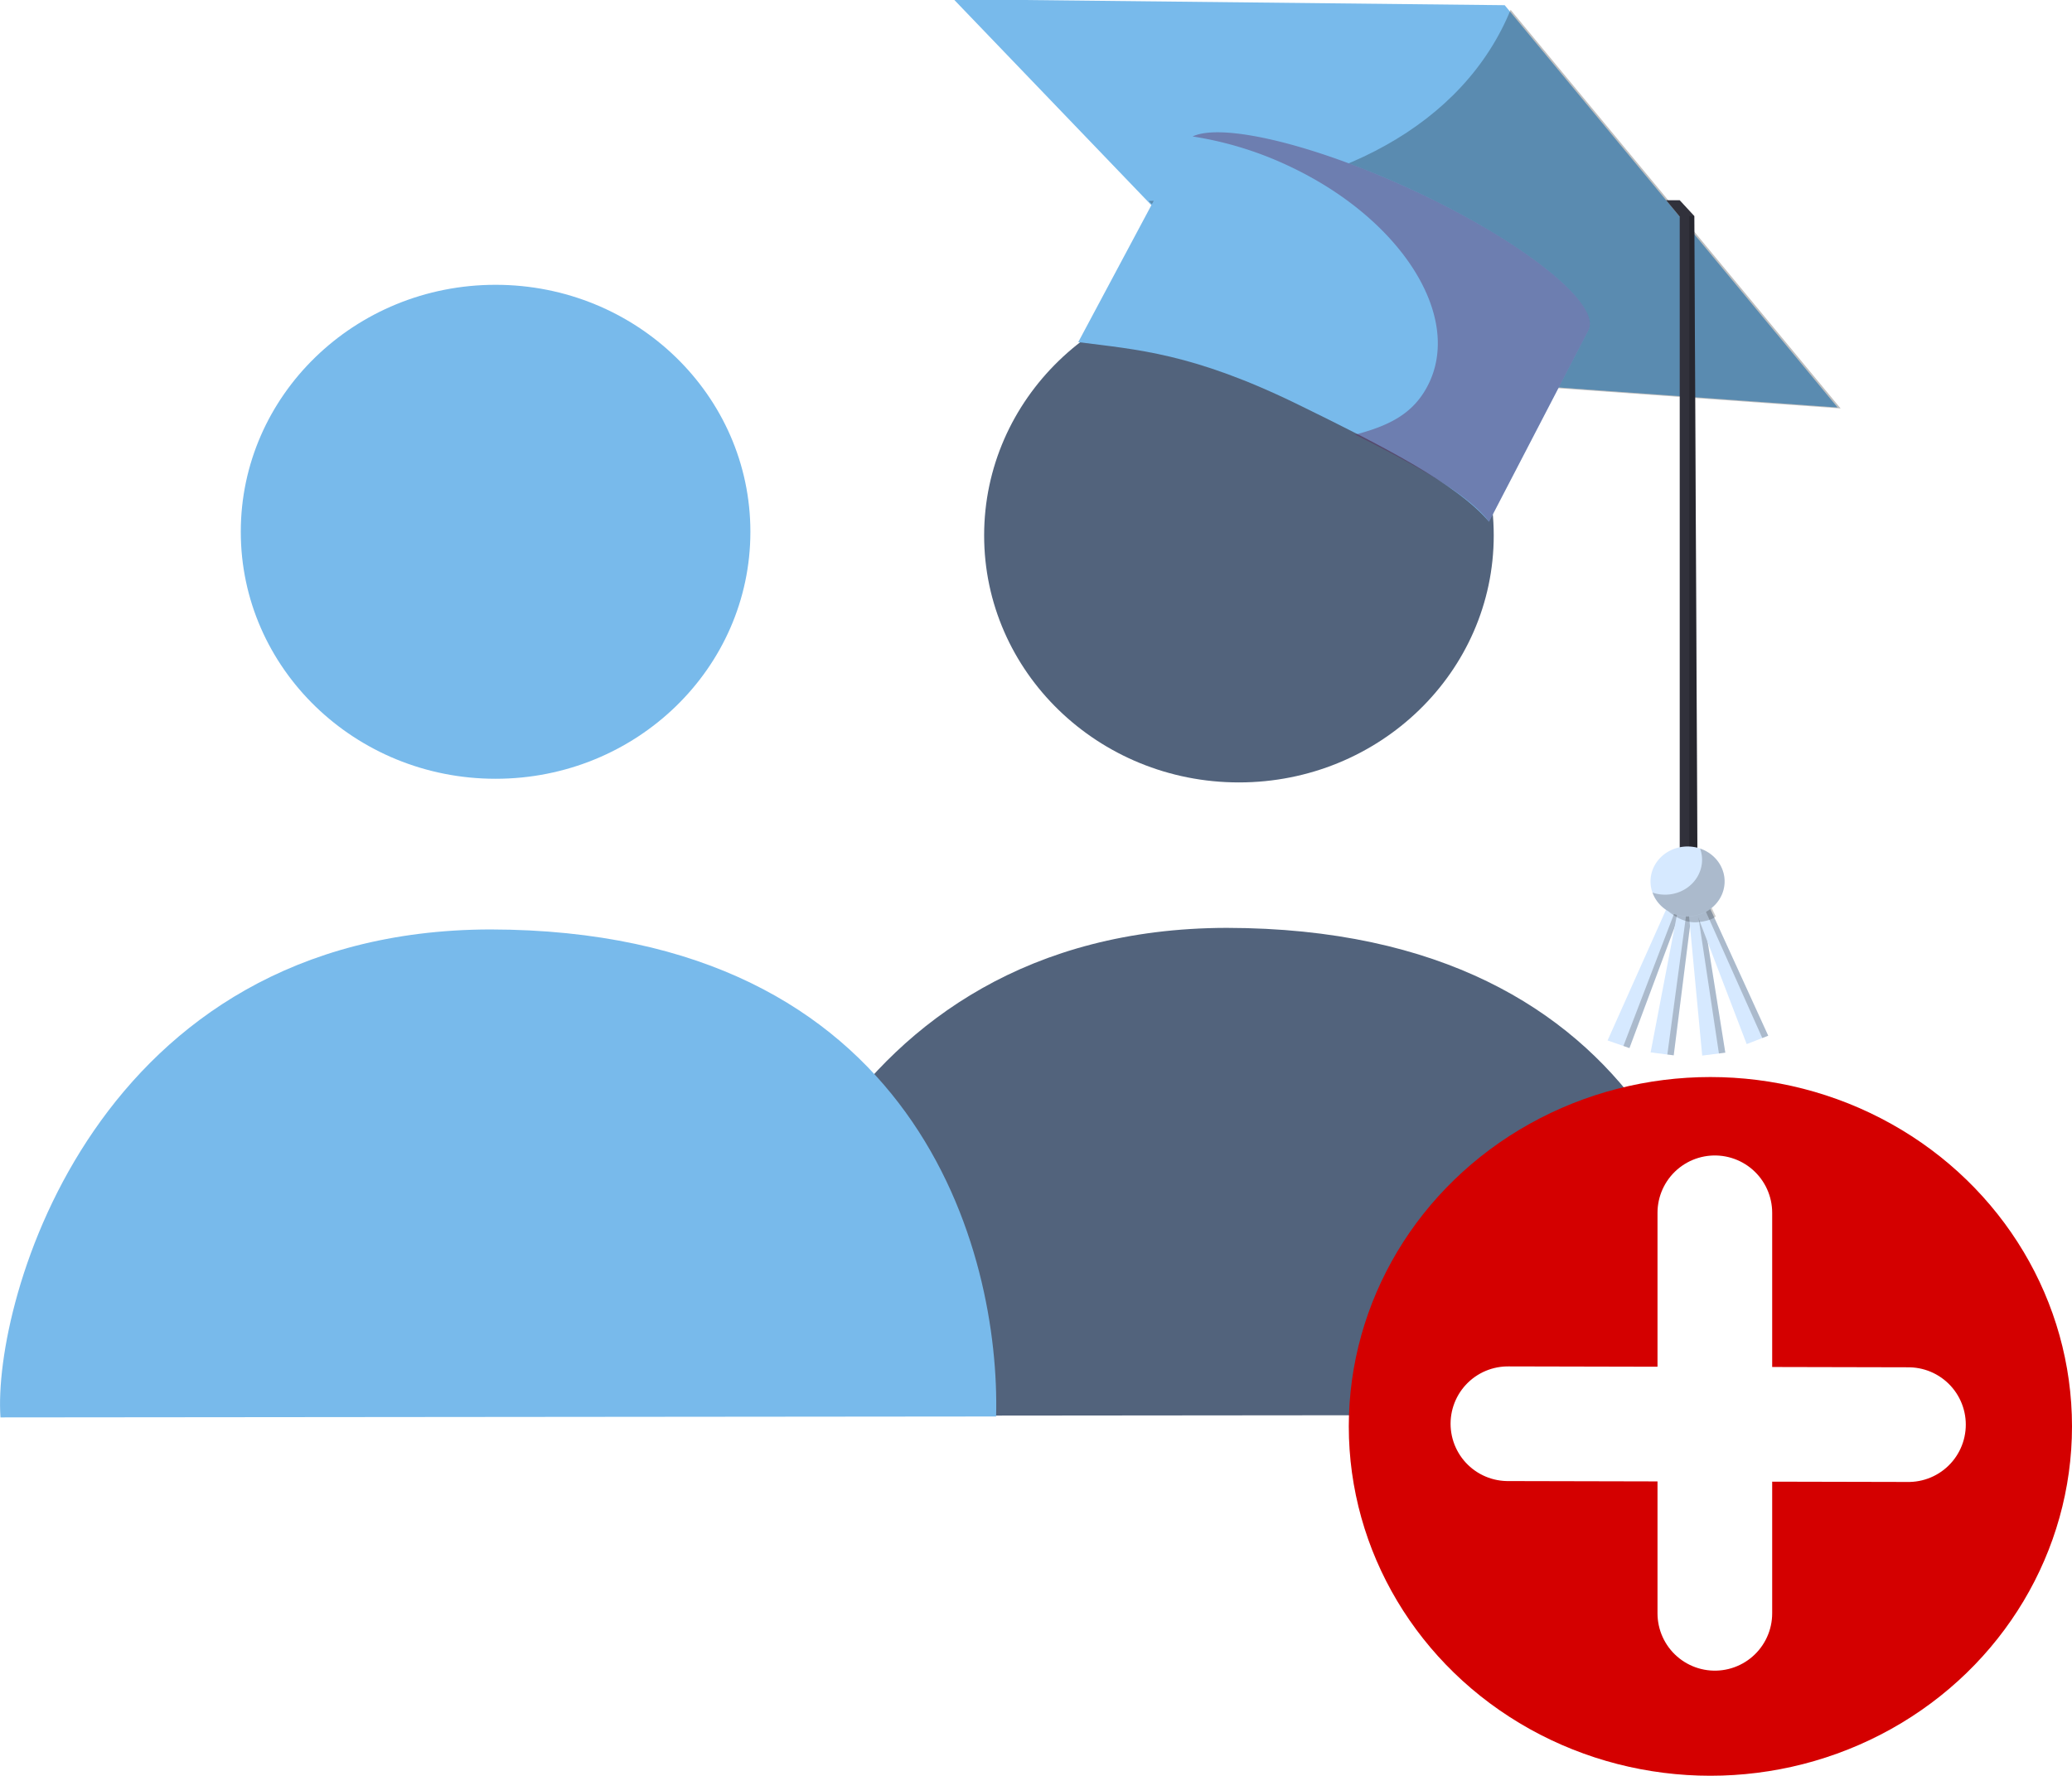 <?xml version="1.0" encoding="UTF-8" standalone="no"?>
<svg
   xmlns:dc="http://purl.org/dc/elements/1.1/"
   xmlns:cc="http://creativecommons.org/ns#"
   xmlns:rdf="http://www.w3.org/1999/02/22-rdf-syntax-ns#"
   xmlns:svg="http://www.w3.org/2000/svg"
   xmlns="http://www.w3.org/2000/svg"
   xmlns:xlink="http://www.w3.org/1999/xlink"
   xmlns:sodipodi="http://sodipodi.sourceforge.net/DTD/sodipodi-0.dtd"
   xmlns:inkscape="http://www.inkscape.org/namespaces/inkscape"
   width="90.345mm"
   height="77.433mm"
   viewBox="0 0 90.345 77.433"
   version="1.1"
   id="svg8"
   inkscape:version="1.0.2-2 (e86c870879, 2021-01-15)"
   sodipodi:docname="btn-catalogue.svg">
  <defs
     id="defs2">
    <style
       id="style833">.cls-1,.cls-15,.cls-33{isolation:isolate;}.cls-2{fill:#b77261;}.cls-3{fill:#8e554a;}.cls-4{fill:#fff;}.cls-5{fill:#eceff2;}.cls-6{fill:#78baeb;}.cls-7{fill:#797984;}.cls-8{fill:#edab6c;}.cls-9{fill:#341c09;}.cls-10{fill:#f8c2b2;}.cls-11{fill:#f4ab97;}.cls-12{fill:url(#Dégradé_sans_nom_4);}.cls-13{fill:#453b36;}.cls-14{fill:url(#Dégradé_sans_nom_13);}.cls-15{opacity:0.2;}.cls-16{fill:url(#Dégradé_sans_nom_3);}.cls-17{fill:#52637c;}.cls-18{fill:url(#Dégradé_sans_nom_2);}.cls-19{fill:#edb9ff;}.cls-20{fill:url(#Dégradé_sans_nom_6);}.cls-21{fill:url(#Dégradé_sans_nom_6-2);}.cls-22{fill:#8fc3ff;}.cls-23{fill:url(#Dégradé_sans_nom_6-3);}.cls-24{fill:#7ce9fd;}.cls-25{fill:#7794af;}.cls-26{fill:#bdd7f5;}.cls-26,.cls-34,.cls-39{mix-blend-mode:multiply;}.cls-27{fill:#5f7a99;}.cls-28{fill:#ffdd93;}.cls-29{fill:url(#Dégradé_sans_nom_6-4);}.cls-30{fill:url(#Dégradé_sans_nom_6-5);}.cls-31{fill:url(#Dégradé_sans_nom_6-6);}.cls-32{fill:url(#Dégradé_sans_nom_19);}.cls-33{opacity:0.25;}.cls-34,.cls-39{fill:#5e2458;}.cls-34{opacity:0.4;}.cls-35{opacity:0.77;mix-blend-mode:lighten;fill:url(#Dégradé_sans_nom_19-2);}.cls-36{fill:#31313b;}.cls-37{fill:#d6e9ff;}.cls-38,.cls-40,.cls-47{fill:none;}.cls-38{stroke:#78baeb;}.cls-38,.cls-40{stroke-miterlimit:10;}.cls-39{opacity:0.5;}.cls-40{stroke:#fff;stroke-width:0.5px;}.cls-41{fill:#454246;}.cls-42{fill:#4888af;}.cls-43{fill:#d1d1d1;}.cls-44{fill:#fe9961;}.cls-45{fill:#555560;}.cls-46{fill:url(#Dégradé_sans_nom_35);}.cls-48{fill:#adadad;}</style>
    <linearGradient
       id="Dégradé_sans_nom_4"
       x1="-3369.8"
       y1="312.25"
       x2="-3322.28"
       y2="275.03"
       gradientTransform="matrix(-0.208,0.042,0.042,0.208,-639.006,145.85)"
       gradientUnits="userSpaceOnUse">
      <stop
         offset="0"
         stop-color="#341c09"
         id="stop835" />
      <stop
         offset="0.8"
         stop-color="#453b36"
         id="stop837" />
    </linearGradient>
    <linearGradient
       id="Dégradé_sans_nom_13"
       x1="266.49"
       y1="306.34"
       x2="329.81"
       y2="306.34"
       gradientTransform="matrix(0.208,-0.043,0.043,0.208,-4.715,14.324)"
       gradientUnits="userSpaceOnUse">
      <stop
         offset="0"
         stop-color="#78baeb"
         id="stop840" />
      <stop
         offset="1"
         stop-color="#4888af"
         id="stop842" />
    </linearGradient>
    <linearGradient
       id="Dégradé_sans_nom_3"
       x1="230.22"
       y1="484.01"
       x2="360.66"
       y2="484.01"
       gradientTransform="matrix(0.208,-0.043,0.043,0.208,-4.715,14.324)"
       gradientUnits="userSpaceOnUse">
      <stop
         offset="0"
         stop-color="#324e56"
         id="stop845" />
      <stop
         offset="0.2"
         stop-color="#324e56"
         id="stop847" />
      <stop
         offset="0.91"
         stop-color="#2d8b83"
         id="stop849" />
      <stop
         offset="1"
         stop-color="#2d8b83"
         id="stop851" />
    </linearGradient>
    <linearGradient
       id="Dégradé_sans_nom_2"
       x1="162.46"
       y1="352.14"
       x2="272.95"
       y2="352.14"
       gradientUnits="userSpaceOnUse"
       gradientTransform="matrix(0.212,0,0,0.212,12.305,52.579)">
      <stop
         offset="0"
         stop-color="#dae3fe"
         id="stop854" />
      <stop
         offset="0.26"
         stop-color="#c4d0f0"
         id="stop856" />
      <stop
         offset="1"
         stop-color="#e9effd"
         id="stop858" />
    </linearGradient>
    <linearGradient
       id="Dégradé_sans_nom_6"
       x1="218.52"
       y1="805.32"
       x2="227.88"
       y2="870.8"
       gradientUnits="userSpaceOnUse">
      <stop
         offset="0.25"
         stop-color="#78baeb"
         id="stop861" />
      <stop
         offset="1"
         stop-color="#4888af"
         id="stop863" />
    </linearGradient>
    <linearGradient
       id="Dégradé_sans_nom_6-2"
       x1="15.36"
       y1="823.99"
       x2="154.01"
       y2="823.99"
       xlink:href="#D%C3%A9grad%C3%A9_sans_nom_6"
       gradientTransform="matrix(0.212,0,0,0.212,12.305,52.579)" />
    <linearGradient
       id="Dégradé_sans_nom_6-3"
       x1="15.39"
       y1="787.82"
       x2="298.75"
       y2="787.82"
       xlink:href="#D%C3%A9grad%C3%A9_sans_nom_6"
       gradientTransform="matrix(0.212,0,0,0.212,12.305,52.579)" />
    <linearGradient
       id="Dégradé_sans_nom_6-4"
       x1="205.79"
       y1="696.15"
       x2="206.46"
       y2="759.63"
       xlink:href="#D%C3%A9grad%C3%A9_sans_nom_6"
       gradientTransform="matrix(0.212,0,0,0.212,12.305,52.579)" />
    <linearGradient
       id="Dégradé_sans_nom_6-5"
       x1="0"
       y1="719.96"
       x2="138.65"
       y2="719.96"
       xlink:href="#D%C3%A9grad%C3%A9_sans_nom_6"
       gradientTransform="matrix(0.212,0,0,0.212,12.305,52.579)" />
    <linearGradient
       id="Dégradé_sans_nom_6-6"
       x1="0.02"
       y1="683.79"
       x2="283.38"
       y2="683.79"
       xlink:href="#D%C3%A9grad%C3%A9_sans_nom_6"
       gradientTransform="matrix(0.212,0,0,0.212,12.305,52.579)" />
    <linearGradient
       id="Dégradé_sans_nom_19"
       x1="481.68"
       y1="1034.39"
       x2="508.55"
       y2="582.41"
       gradientUnits="userSpaceOnUse">
      <stop
         offset="0.26"
         stop-color="#c4d0f0"
         id="stop871" />
      <stop
         offset="0.29"
         stop-color="#c8d3f1"
         id="stop873" />
      <stop
         offset="0.58"
         stop-color="#e9effd"
         id="stop875" />
      <stop
         offset="0.9"
         stop-color="#fff"
         id="stop877" />
    </linearGradient>
    <linearGradient
       id="Dégradé_sans_nom_19-2"
       x1="651.31"
       y1="210.74"
       x2="605.66"
       y2="315.51"
       xlink:href="#D%C3%A9grad%C3%A9_sans_nom_19"
       gradientTransform="matrix(0.212,0,0,0.212,12.305,52.579)" />
    <radialGradient
       id="Dégradé_sans_nom_35"
       cx="399.54"
       cy="303.42"
       r="132.46"
       gradientTransform="rotate(-2.42,-821.515,334.104)"
       gradientUnits="userSpaceOnUse">
      <stop
         offset="0.04"
         stop-color="#9e9ea8"
         id="stop881" />
      <stop
         offset="0.81"
         stop-color="#797984"
         id="stop883" />
    </radialGradient>
  </defs>
  <sodipodi:namedview
     id="base"
     pagecolor="#ffffff"
     bordercolor="#666666"
     borderopacity="1.0"
     inkscape:pageopacity="0.0"
     inkscape:pageshadow="2"
     inkscape:zoom="0.68170455"
     inkscape:cx="-83.582739"
     inkscape:cy="414.95293"
     inkscape:document-units="mm"
     inkscape:current-layer="layer7"
     inkscape:document-rotation="0"
     showgrid="false"
     inkscape:window-width="1920"
     inkscape:window-height="1009"
     inkscape:window-x="1912"
     inkscape:window-y="-8"
     inkscape:window-maximized="1"
     fit-margin-top="0"
     fit-margin-left="0"
     fit-margin-right="0"
     fit-margin-bottom="0" />
  <g
     inkscape:groupmode="layer"
     id="layer3"
     inkscape:label="livre-formation"
     transform="translate(-9.825,-4.985)">
    <g
       inkscape:groupmode="layer"
       id="layer4"
       inkscape:label="livre-01" />
    <g
       inkscape:groupmode="layer"
       id="layer5"
       inkscape:label="livre-02" />
    <g
       inkscape:groupmode="layer"
       id="layer6"
       inkscape:label="livre-03" />
  </g>
  <g
     inkscape:label="dessin-formation"
     inkscape:groupmode="layer"
     id="layer1"
     style="display:inline"
     transform="translate(-22.125,-57.564)" />
  <g
     inkscape:groupmode="layer"
     id="layer8"
     inkscape:label="fil-pompom"
     transform="translate(-9.825,-4.985)" />
  <g
     inkscape:groupmode="layer"
     id="layer7"
     inkscape:label="pompom"
     transform="translate(-9.825,-4.985)">
    <g
       id="g7619"
       transform="translate(-214.242,-7.762)">
      <path
         style="fill:#52637c;fill-opacity:1;stroke:none;stroke-width:0.5;stroke-linecap:butt;stroke-linejoin:miter;stroke-miterlimit:4;stroke-dasharray:none;stroke-opacity:1"
         d="m 256.194,74.485 43.413,-0.04 c 0.183,-7.087 -3.356,-21.211 -22.056,-21.238 -17.245,0.038 -21.712,16.252 -21.356,21.278 z"
         id="path6950-0"
         sodipodi:nodetypes="cccc" />
      <path
         style="fill:#78baeb;fill-opacity:1;stroke:none;stroke-width:0.5;stroke-linecap:butt;stroke-linejoin:miter;stroke-miterlimit:4;stroke-dasharray:none;stroke-opacity:1"
         d="m 224.087,74.554 43.413,-0.04 c 0.183,-7.087 -3.356,-21.211 -22.056,-21.238 -17.245,0.038 -21.712,16.252 -21.356,21.278 z"
         id="path6950"
         sodipodi:nodetypes="cccc" />
      <ellipse
         style="opacity:0.999;fill:#78baeb;fill-opacity:1;stroke:none;stroke-width:0.5;stroke-linecap:round;stroke-linejoin:round;stroke-opacity:1"
         id="path6952"
         cx="245.676"
         cy="35.936"
         rx="11.11"
         ry="10.77" />
      <ellipse
         style="opacity:0.999;fill:#52637c;fill-opacity:1;stroke:none;stroke-width:0.5;stroke-linecap:round;stroke-linejoin:round;stroke-opacity:1"
         id="path6952-6"
         cx="278.088"
         cy="36.095"
         rx="11.11"
         ry="10.77" />
      <g
         id="g7051"
         transform="matrix(0.561,0,0,0.529,201.075,-6.049)"
         style="stroke-width:1.835">
        <path
           class="cls-17"
           d="m 168.896,130.989 c 0,0 -12.836,-2.375 -16.665,-7.907 -3.829,-5.532 16.311,-1.274 16.311,-1.274 z"
           id="path991"
           style="display:inline;isolation:isolate;stroke-width:0.389"
           transform="translate(-12.3,-52.58)" />
        <polygon
           class="cls-6"
           points="867,326.04 744.95,169.62 542.92,167.31 673.3,311.31 "
           id="polygon1069"
           style="display:inline;isolation:isolate;stroke-width:1.835"
           transform="matrix(0.212,0,0,0.212,0.005,-2.9700008e-4)" />
        <path
           class="cls-33"
           d="m 170.692,88.916 c -0.212,0.567 -0.461,1.129 -0.73,1.681 -4.458,9.115 -14.935,14.01 -27.4,14.076 l 12.664,13.986 41.117,3.12 z"
           id="path1071"
           style="display:inline;stroke-width:0.389"
           transform="translate(-12.3,-52.58)" />
        <path
           class="cls-6"
           d="M 162.957,103.719 C 154.281,99.474 146.385,97.791 145.319,99.968 l -8.23,16.345 c 4.543,0.622 8.881,0.887 17.098,5.15 6.336,3.284 12.312,6.498 14.827,9.654 l 7.718,-15.763 c 1.068,-2.176 -5.101,-7.385 -13.776,-11.634 z"
           id="path1073"
           style="display:inline;isolation:isolate;stroke-width:0.389"
           transform="translate(-12.3,-52.58)" />
        <path
           class="cls-34"
           d="m 162.957,103.719 c -7.654,-3.749 -14.702,-5.496 -16.982,-4.36 a 26.16,26.16 0 0 1 7.33,2.36 c 8.843,4.33 13.742,12.473 10.945,18.187 -1.108,2.261 -2.895,3.267 -5.634,4.033 4.74,2.526 8.788,4.923 10.401,7.173 l 7.72,-15.763 c 1.061,-2.174 -5.105,-7.383 -13.781,-11.63 z"
           id="path1075"
           style="display:inline;isolation:isolate;stroke-width:0.389"
           transform="translate(-12.3,-52.58)" />
        <path
           class="cls-35"
           d="m 146.005,113.545 a 2.509,2.509 0 0 1 -3.367,1.151 v 0 a 2.515,2.515 0 0 1 -1.153,-3.362 l 3.986,-8.136 a 2.511,2.511 0 0 1 3.367,-1.159 v 0 a 2.513,2.513 0 0 1 1.153,3.364 z"
           id="path1077"
           style="display:inline;isolation:isolate;fill:url(#D%C3%A9grad%C3%A9_sans_nom_19-2);stroke-width:0.389"
           transform="translate(-12.3,-52.58)" />
        <g
           id="g4834"
           style="stroke-width:1.835">
          <polygon
             class="cls-36"
             points="796.4,493.42 802.93,493.42 801.75,235.33 796.4,229.19 791.42,229.19 796.4,235.56 "
             id="polygon1079"
             style="isolation:isolate;stroke-width:1.835"
             transform="matrix(0.212,0,0,0.212,2.701,3.449)" />
          <polygon
             class="cls-15"
             points="799.9,235.33 801.75,235.33 802.84,480.66 799.9,480.66 "
             id="polygon1103"
             transform="matrix(0.212,0,0,0.212,2.701,3.449)"
             style="stroke-width:1.835" />
        </g>
        <g
           id="g4876"
           style="stroke-width:1.835">
          <polygon
             class="cls-37"
             points="799.22,498.5 794.4,497.87 769.95,555.88 777.97,558.85 "
             id="polygon1081"
             style="isolation:isolate;stroke-width:1.835"
             transform="matrix(0.212,0,0,0.212,2.701,3.449)" />
          <polygon
             class="cls-15"
             points="777.97,558.85 775.75,558.03 797.35,498.25 799.22,498.5 "
             id="polygon1083"
             transform="matrix(0.212,0,0,0.212,2.701,3.449)"
             style="stroke-width:1.835" />
          <polygon
             class="cls-37"
             points="801.75,498.14 796.91,498.57 785.73,560.53 794.2,561.67 "
             id="polygon1085"
             style="isolation:isolate;stroke-width:1.835"
             transform="matrix(0.212,0,0,0.212,2.701,3.449)" />
          <polygon
             class="cls-15"
             points="794.2,561.67 791.86,561.36 799.87,498.31 801.75,498.14 "
             id="polygon1087"
             transform="matrix(0.212,0,0,0.212,2.701,3.449)"
             style="stroke-width:1.835" />
          <polygon
             class="cls-37"
             points="803.61,497.37 799.06,499.06 804.64,561.77 813.11,560.63 "
             id="polygon1089"
             style="isolation:isolate;stroke-width:1.835"
             transform="matrix(0.212,0,0,0.212,2.701,3.449)" />
          <polygon
             class="cls-15"
             points="813.11,560.63 810.77,560.95 801.85,498.02 803.61,497.37 "
             id="polygon1091"
             transform="matrix(0.212,0,0,0.212,2.701,3.449)"
             style="stroke-width:1.835" />
          <polygon
             class="cls-37"
             points="803.55,495.28 799.58,498.08 820.95,557.3 828.85,554.04 "
             id="polygon1093"
             style="isolation:isolate;stroke-width:1.835"
             transform="matrix(0.212,0,0,0.212,2.701,3.449)" />
          <polygon
             class="cls-15"
             points="828.85,554.04 826.67,554.94 802.01,496.37 803.55,495.28 "
             id="polygon1095"
             transform="matrix(0.212,0,0,0.212,2.701,3.449)"
             style="stroke-width:1.835" />
          <path
             class="cls-15"
             d="m 170.657,110.645 0.263,-0.518 2.721,-0.603 0.694,1.539 c 0,0 -0.248,0.38 -1.448,0.488 -1.199,0.108 -2.231,-0.906 -2.231,-0.906 z"
             id="path1097"
             style="stroke-width:0.389" />
          <path
             class="cls-37"
             d="m 175.027,108.185 a 2.88,2.88 0 1 1 -2.878,-2.878 2.878,2.878 0 0 1 2.878,2.878 z"
             id="path1099"
             style="isolation:isolate;stroke-width:0.389" />
          <path
             class="cls-15"
             d="m 173.119,105.478 a 2.838,2.838 0 0 1 0.155,0.923 2.874,2.874 0 0 1 -3.853,2.706 2.878,2.878 0 1 0 3.698,-3.63 z"
             id="path1101"
             style="stroke-width:0.389" />
        </g>
      </g>
      <g
         id="g7587"
         transform="translate(-1.372,-3.842)">
        <ellipse
           style="opacity:0.999;fill:#d40000;fill-opacity:1;stroke:none;stroke-width:0.5;stroke-linecap:round;stroke-linejoin:round;stroke-opacity:1"
           id="path6952-6-2"
           cx="300.017"
           cy="78.788"
           rx="15.767"
           ry="15.234" />
        <path
           style="fill:none;stroke:#ffffff;stroke-width:5;stroke-linecap:round;stroke-linejoin:miter;stroke-miterlimit:4;stroke-dasharray:none;stroke-opacity:1"
           d="m 300.211,69.474 v 17.465"
           id="path7553" />
        <path
           style="fill:none;stroke:#ffffff;stroke-width:5;stroke-linecap:round;stroke-linejoin:miter;stroke-miterlimit:4;stroke-dasharray:none;stroke-opacity:1"
           d="m 308.653,78.711 -17.465,-0.039"
           id="path7553-4" />
      </g>
    </g>
  </g>
  <g
     inkscape:groupmode="layer"
     id="layer2"
     inkscape:label="btn-formation"
     transform="translate(-22.125,-57.564)" />
</svg>
